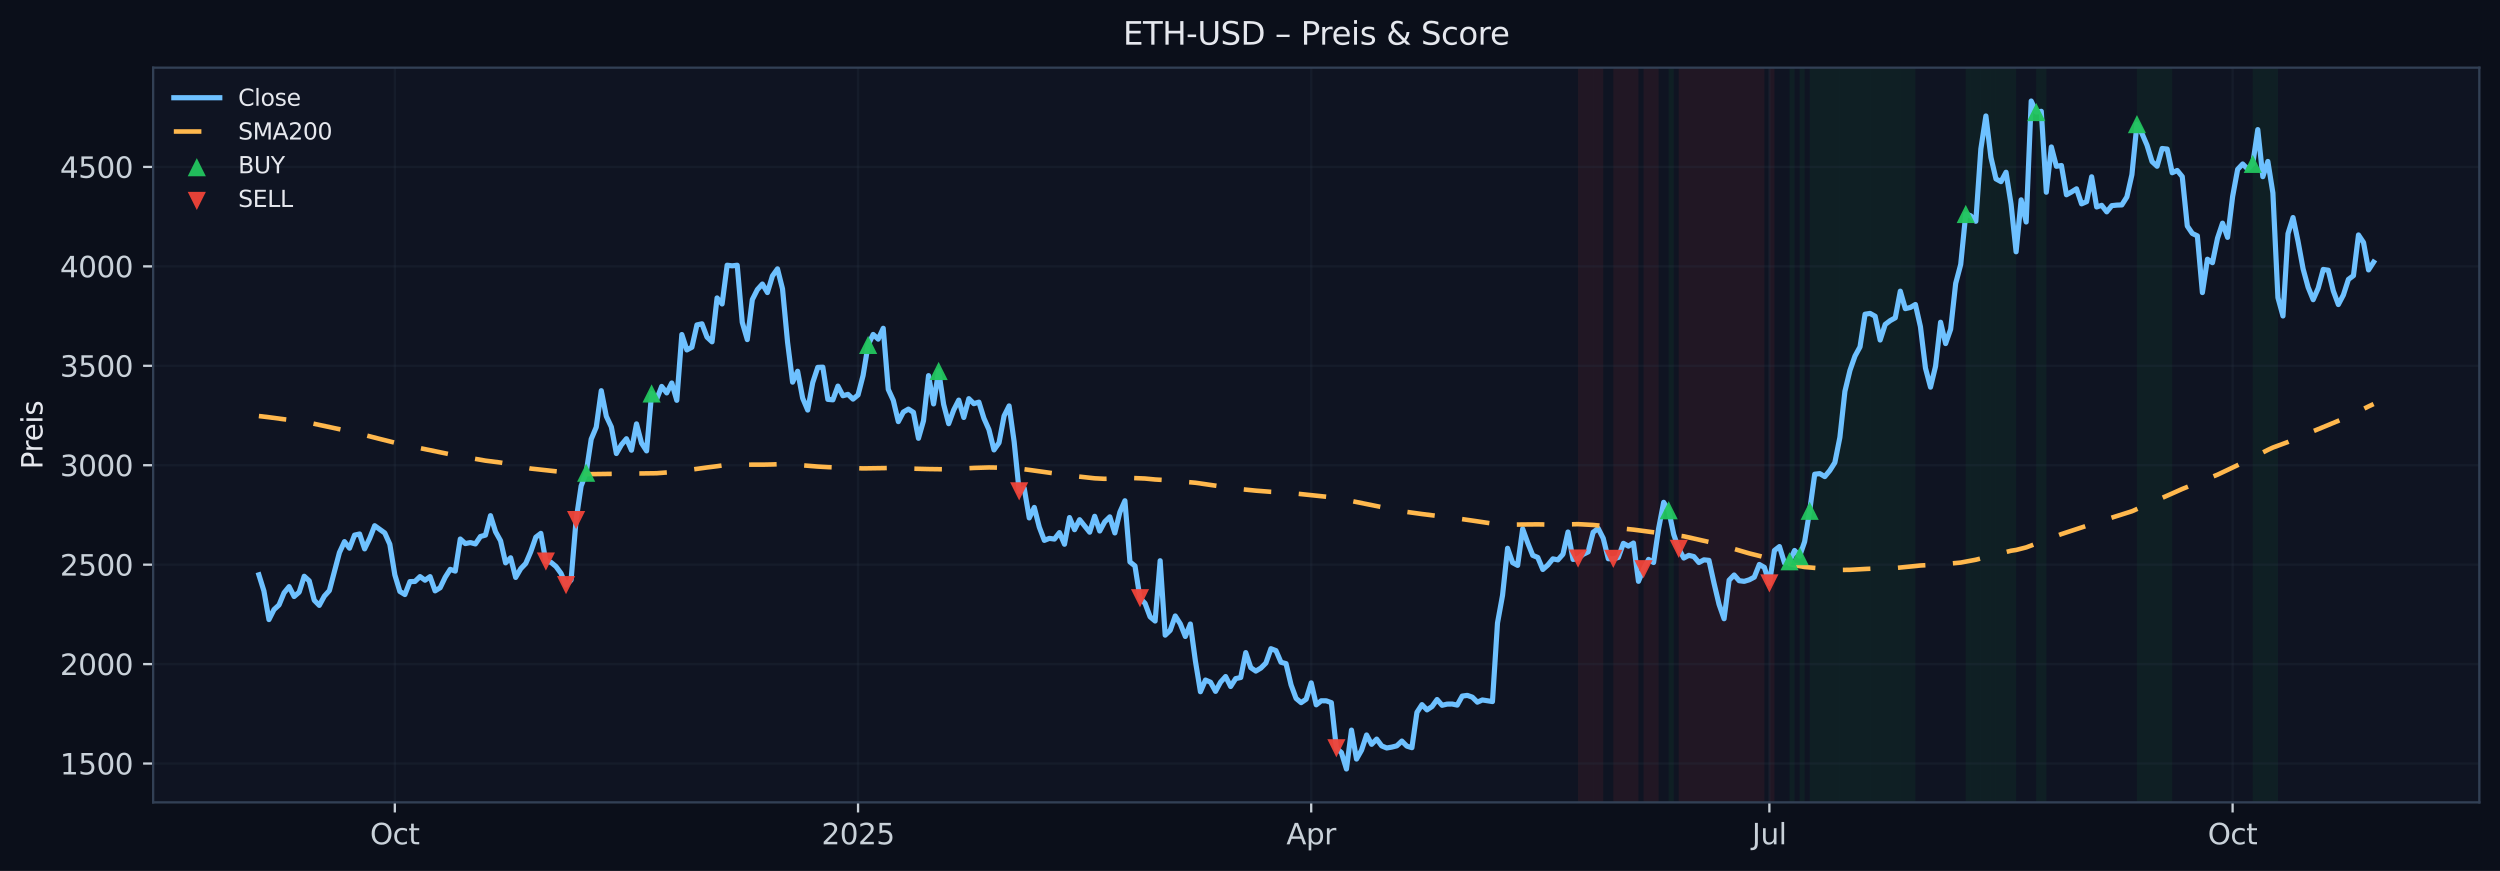 <?xml version="1.0" encoding="utf-8" standalone="no"?>
<!DOCTYPE svg PUBLIC "-//W3C//DTD SVG 1.1//EN"
  "http://www.w3.org/Graphics/SVG/1.1/DTD/svg11.dtd">
<svg xmlns:xlink="http://www.w3.org/1999/xlink" width="870.528pt" height="303.276pt" viewBox="0 0 870.528 303.276" xmlns="http://www.w3.org/2000/svg" version="1.1">
 <defs>
  <style type="text/css">*{stroke-linejoin: round; stroke-linecap: butt}</style>
 </defs>
 <g id="figure_1">
  <g id="patch_1">
   <path d="M 0 303.276 
L 870.528 303.276 
L 870.528 0 
L 0 0 
z
" style="fill: #0b0f1a"/>
  </g>
  <g id="axes_1">
   <g id="patch_2">
    <path d="M 53.328 279.398 
L 863.328 279.398 
L 863.328 23.558 
L 53.328 23.558 
z
" style="fill: #0f1422"/>
   </g>
   <g id="patch_3">
    <path d="M 549.497 279.398 
L 549.497 23.558 
L 554.757 23.558 
L 554.757 279.398 
z
" clip-path="url(#p17da3dcf34)" style="fill: #ef4444; opacity: 0.08"/>
   </g>
   <g id="patch_4">
    <path d="M 554.757 279.398 
L 554.757 23.558 
L 558.263 23.558 
L 558.263 279.398 
z
" clip-path="url(#p17da3dcf34)" style="fill: #ef4444; opacity: 0.08"/>
   </g>
   <g id="patch_5">
    <path d="M 561.77 279.398 
L 561.77 23.558 
L 570.536 23.558 
L 570.536 279.398 
z
" clip-path="url(#p17da3dcf34)" style="fill: #ef4444; opacity: 0.08"/>
   </g>
   <g id="patch_6">
    <path d="M 572.289 279.398 
L 572.289 23.558 
L 577.549 23.558 
L 577.549 279.398 
z
" clip-path="url(#p17da3dcf34)" style="fill: #ef4444; opacity: 0.08"/>
   </g>
   <g id="patch_7">
    <path d="M 581.055 279.398 
L 581.055 23.558 
L 582.809 23.558 
L 582.809 279.398 
z
" clip-path="url(#p17da3dcf34)" style="fill: #16a34a; opacity: 0.08"/>
   </g>
   <g id="patch_8">
    <path d="M 584.562 279.398 
L 584.562 23.558 
L 614.367 23.558 
L 614.367 279.398 
z
" clip-path="url(#p17da3dcf34)" style="fill: #ef4444; opacity: 0.08"/>
   </g>
   <g id="patch_9">
    <path d="M 616.12 279.398 
L 616.12 23.558 
L 617.874 23.558 
L 617.874 279.398 
z
" clip-path="url(#p17da3dcf34)" style="fill: #ef4444; opacity: 0.08"/>
   </g>
   <g id="patch_10">
    <path d="M 623.133 279.398 
L 623.133 23.558 
L 624.887 23.558 
L 624.887 279.398 
z
" clip-path="url(#p17da3dcf34)" style="fill: #16a34a; opacity: 0.08"/>
   </g>
   <g id="patch_11">
    <path d="M 626.64 279.398 
L 626.64 23.558 
L 628.393 23.558 
L 628.393 279.398 
z
" clip-path="url(#p17da3dcf34)" style="fill: #16a34a; opacity: 0.08"/>
   </g>
   <g id="patch_12">
    <path d="M 630.146 279.398 
L 630.146 23.558 
L 631.9 23.558 
L 631.9 279.398 
z
" clip-path="url(#p17da3dcf34)" style="fill: #16a34a; opacity: 0.08"/>
   </g>
   <g id="patch_13">
    <path d="M 631.9 279.398 
L 631.9 23.558 
L 633.653 23.558 
L 633.653 279.398 
z
" clip-path="url(#p17da3dcf34)" style="fill: #16a34a; opacity: 0.08"/>
   </g>
   <g id="patch_14">
    <path d="M 633.653 279.398 
L 633.653 23.558 
L 640.666 23.558 
L 640.666 279.398 
z
" clip-path="url(#p17da3dcf34)" style="fill: #16a34a; opacity: 0.08"/>
   </g>
   <g id="patch_15">
    <path d="M 640.666 279.398 
L 640.666 23.558 
L 647.679 23.558 
L 647.679 279.398 
z
" clip-path="url(#p17da3dcf34)" style="fill: #16a34a; opacity: 0.08"/>
   </g>
   <g id="patch_16">
    <path d="M 647.679 279.398 
L 647.679 23.558 
L 649.432 23.558 
L 649.432 279.398 
z
" clip-path="url(#p17da3dcf34)" style="fill: #16a34a; opacity: 0.08"/>
   </g>
   <g id="patch_17">
    <path d="M 649.432 279.398 
L 649.432 23.558 
L 651.185 23.558 
L 651.185 279.398 
z
" clip-path="url(#p17da3dcf34)" style="fill: #16a34a; opacity: 0.08"/>
   </g>
   <g id="patch_18">
    <path d="M 651.185 279.398 
L 651.185 23.558 
L 661.705 23.558 
L 661.705 279.398 
z
" clip-path="url(#p17da3dcf34)" style="fill: #16a34a; opacity: 0.08"/>
   </g>
   <g id="patch_19">
    <path d="M 661.705 279.398 
L 661.705 23.558 
L 663.458 23.558 
L 663.458 279.398 
z
" clip-path="url(#p17da3dcf34)" style="fill: #16a34a; opacity: 0.08"/>
   </g>
   <g id="patch_20">
    <path d="M 663.458 279.398 
L 663.458 23.558 
L 666.964 23.558 
L 666.964 279.398 
z
" clip-path="url(#p17da3dcf34)" style="fill: #16a34a; opacity: 0.08"/>
   </g>
   <g id="patch_21">
    <path d="M 684.497 279.398 
L 684.497 23.558 
L 686.25 23.558 
L 686.25 279.398 
z
" clip-path="url(#p17da3dcf34)" style="fill: #16a34a; opacity: 0.08"/>
   </g>
   <g id="patch_22">
    <path d="M 686.25 279.398 
L 686.25 23.558 
L 689.757 23.558 
L 689.757 279.398 
z
" clip-path="url(#p17da3dcf34)" style="fill: #16a34a; opacity: 0.08"/>
   </g>
   <g id="patch_23">
    <path d="M 689.757 279.398 
L 689.757 23.558 
L 693.263 23.558 
L 693.263 279.398 
z
" clip-path="url(#p17da3dcf34)" style="fill: #16a34a; opacity: 0.08"/>
   </g>
   <g id="patch_24">
    <path d="M 693.263 279.398 
L 693.263 23.558 
L 695.016 23.558 
L 695.016 279.398 
z
" clip-path="url(#p17da3dcf34)" style="fill: #16a34a; opacity: 0.08"/>
   </g>
   <g id="patch_25">
    <path d="M 695.016 279.398 
L 695.016 23.558 
L 696.77 23.558 
L 696.77 279.398 
z
" clip-path="url(#p17da3dcf34)" style="fill: #16a34a; opacity: 0.08"/>
   </g>
   <g id="patch_26">
    <path d="M 696.77 279.398 
L 696.77 23.558 
L 702.029 23.558 
L 702.029 279.398 
z
" clip-path="url(#p17da3dcf34)" style="fill: #16a34a; opacity: 0.08"/>
   </g>
   <g id="patch_27">
    <path d="M 709.042 279.398 
L 709.042 23.558 
L 712.549 23.558 
L 712.549 279.398 
z
" clip-path="url(#p17da3dcf34)" style="fill: #16a34a; opacity: 0.08"/>
   </g>
   <g id="patch_28">
    <path d="M 744.107 279.398 
L 744.107 23.558 
L 747.614 23.558 
L 747.614 279.398 
z
" clip-path="url(#p17da3dcf34)" style="fill: #16a34a; opacity: 0.08"/>
   </g>
   <g id="patch_29">
    <path d="M 747.614 279.398 
L 747.614 23.558 
L 749.367 23.558 
L 749.367 279.398 
z
" clip-path="url(#p17da3dcf34)" style="fill: #16a34a; opacity: 0.08"/>
   </g>
   <g id="patch_30">
    <path d="M 749.367 279.398 
L 749.367 23.558 
L 756.38 23.558 
L 756.38 279.398 
z
" clip-path="url(#p17da3dcf34)" style="fill: #16a34a; opacity: 0.08"/>
   </g>
   <g id="patch_31">
    <path d="M 784.432 279.398 
L 784.432 23.558 
L 793.198 23.558 
L 793.198 279.398 
z
" clip-path="url(#p17da3dcf34)" style="fill: #16a34a; opacity: 0.08"/>
   </g>
   <g id="matplotlib.axis_1">
    <g id="xtick_1">
     <g id="line2d_1">
      <path d="M 137.484 279.398 
L 137.484 23.558 
" clip-path="url(#p17da3dcf34)" style="fill: none; stroke: #2a3647; stroke-opacity: 0.25; stroke-width: 0.8; stroke-linecap: square"/>
     </g>
     <g id="line2d_2">
      <defs>
       <path id="me6e4d707b9" d="M 0 0 
L 0 3.5 
" style="stroke: #c9d1d9; stroke-width: 0.8"/>
      </defs>
      <g>
       <use xlink:href="#me6e4d707b9" x="137.484" y="279.398" style="fill: #c9d1d9; stroke: #c9d1d9; stroke-width: 0.8"/>
      </g>
     </g>
     <g id="text_1">
      <!-- Oct -->
      <g style="fill: #c9d1d9" transform="translate(128.839 293.997) scale(0.1 -0.1)">
       <defs>
        <path id="DejaVuSans-4f" d="M 2522 4238 
Q 1834 4238 1429 3725 
Q 1025 3213 1025 2328 
Q 1025 1447 1429 934 
Q 1834 422 2522 422 
Q 3209 422 3611 934 
Q 4013 1447 4013 2328 
Q 4013 3213 3611 3725 
Q 3209 4238 2522 4238 
z
M 2522 4750 
Q 3503 4750 4090 4092 
Q 4678 3434 4678 2328 
Q 4678 1225 4090 567 
Q 3503 -91 2522 -91 
Q 1538 -91 948 565 
Q 359 1222 359 2328 
Q 359 3434 948 4092 
Q 1538 4750 2522 4750 
z
" transform="scale(0.016)"/>
        <path id="DejaVuSans-63" d="M 3122 3366 
L 3122 2828 
Q 2878 2963 2633 3030 
Q 2388 3097 2138 3097 
Q 1578 3097 1268 2742 
Q 959 2388 959 1747 
Q 959 1106 1268 751 
Q 1578 397 2138 397 
Q 2388 397 2633 464 
Q 2878 531 3122 666 
L 3122 134 
Q 2881 22 2623 -34 
Q 2366 -91 2075 -91 
Q 1284 -91 818 406 
Q 353 903 353 1747 
Q 353 2603 823 3093 
Q 1294 3584 2113 3584 
Q 2378 3584 2631 3529 
Q 2884 3475 3122 3366 
z
" transform="scale(0.016)"/>
        <path id="DejaVuSans-74" d="M 1172 4494 
L 1172 3500 
L 2356 3500 
L 2356 3053 
L 1172 3053 
L 1172 1153 
Q 1172 725 1289 603 
Q 1406 481 1766 481 
L 2356 481 
L 2356 0 
L 1766 0 
Q 1100 0 847 248 
Q 594 497 594 1153 
L 594 3053 
L 172 3053 
L 172 3500 
L 594 3500 
L 594 4494 
L 1172 4494 
z
" transform="scale(0.016)"/>
       </defs>
       <use xlink:href="#DejaVuSans-4f"/>
       <use xlink:href="#DejaVuSans-63" x="78.711"/>
       <use xlink:href="#DejaVuSans-74" x="133.691"/>
      </g>
     </g>
    </g>
    <g id="xtick_2">
     <g id="line2d_3">
      <path d="M 298.783 279.398 
L 298.783 23.558 
" clip-path="url(#p17da3dcf34)" style="fill: none; stroke: #2a3647; stroke-opacity: 0.25; stroke-width: 0.8; stroke-linecap: square"/>
     </g>
     <g id="line2d_4">
      <g>
       <use xlink:href="#me6e4d707b9" x="298.783" y="279.398" style="fill: #c9d1d9; stroke: #c9d1d9; stroke-width: 0.8"/>
      </g>
     </g>
     <g id="text_2">
      <!-- 2025 -->
      <g style="fill: #c9d1d9" transform="translate(286.058 293.997) scale(0.1 -0.1)">
       <defs>
        <path id="DejaVuSans-32" d="M 1228 531 
L 3431 531 
L 3431 0 
L 469 0 
L 469 531 
Q 828 903 1448 1529 
Q 2069 2156 2228 2338 
Q 2531 2678 2651 2914 
Q 2772 3150 2772 3378 
Q 2772 3750 2511 3984 
Q 2250 4219 1831 4219 
Q 1534 4219 1204 4116 
Q 875 4013 500 3803 
L 500 4441 
Q 881 4594 1212 4672 
Q 1544 4750 1819 4750 
Q 2544 4750 2975 4387 
Q 3406 4025 3406 3419 
Q 3406 3131 3298 2873 
Q 3191 2616 2906 2266 
Q 2828 2175 2409 1742 
Q 1991 1309 1228 531 
z
" transform="scale(0.016)"/>
        <path id="DejaVuSans-30" d="M 2034 4250 
Q 1547 4250 1301 3770 
Q 1056 3291 1056 2328 
Q 1056 1369 1301 889 
Q 1547 409 2034 409 
Q 2525 409 2770 889 
Q 3016 1369 3016 2328 
Q 3016 3291 2770 3770 
Q 2525 4250 2034 4250 
z
M 2034 4750 
Q 2819 4750 3233 4129 
Q 3647 3509 3647 2328 
Q 3647 1150 3233 529 
Q 2819 -91 2034 -91 
Q 1250 -91 836 529 
Q 422 1150 422 2328 
Q 422 3509 836 4129 
Q 1250 4750 2034 4750 
z
" transform="scale(0.016)"/>
        <path id="DejaVuSans-35" d="M 691 4666 
L 3169 4666 
L 3169 4134 
L 1269 4134 
L 1269 2991 
Q 1406 3038 1543 3061 
Q 1681 3084 1819 3084 
Q 2600 3084 3056 2656 
Q 3513 2228 3513 1497 
Q 3513 744 3044 326 
Q 2575 -91 1722 -91 
Q 1428 -91 1123 -41 
Q 819 9 494 109 
L 494 744 
Q 775 591 1075 516 
Q 1375 441 1709 441 
Q 2250 441 2565 725 
Q 2881 1009 2881 1497 
Q 2881 1984 2565 2268 
Q 2250 2553 1709 2553 
Q 1456 2553 1204 2497 
Q 953 2441 691 2322 
L 691 4666 
z
" transform="scale(0.016)"/>
       </defs>
       <use xlink:href="#DejaVuSans-32"/>
       <use xlink:href="#DejaVuSans-30" x="63.623"/>
       <use xlink:href="#DejaVuSans-32" x="127.246"/>
       <use xlink:href="#DejaVuSans-35" x="190.869"/>
      </g>
     </g>
    </g>
    <g id="xtick_3">
     <g id="line2d_5">
      <path d="M 456.575 279.398 
L 456.575 23.558 
" clip-path="url(#p17da3dcf34)" style="fill: none; stroke: #2a3647; stroke-opacity: 0.25; stroke-width: 0.8; stroke-linecap: square"/>
     </g>
     <g id="line2d_6">
      <g>
       <use xlink:href="#me6e4d707b9" x="456.575" y="279.398" style="fill: #c9d1d9; stroke: #c9d1d9; stroke-width: 0.8"/>
      </g>
     </g>
     <g id="text_3">
      <!-- Apr -->
      <g style="fill: #c9d1d9" transform="translate(447.925 293.997) scale(0.1 -0.1)">
       <defs>
        <path id="DejaVuSans-41" d="M 2188 4044 
L 1331 1722 
L 3047 1722 
L 2188 4044 
z
M 1831 4666 
L 2547 4666 
L 4325 0 
L 3669 0 
L 3244 1197 
L 1141 1197 
L 716 0 
L 50 0 
L 1831 4666 
z
" transform="scale(0.016)"/>
        <path id="DejaVuSans-70" d="M 1159 525 
L 1159 -1331 
L 581 -1331 
L 581 3500 
L 1159 3500 
L 1159 2969 
Q 1341 3281 1617 3432 
Q 1894 3584 2278 3584 
Q 2916 3584 3314 3078 
Q 3713 2572 3713 1747 
Q 3713 922 3314 415 
Q 2916 -91 2278 -91 
Q 1894 -91 1617 61 
Q 1341 213 1159 525 
z
M 3116 1747 
Q 3116 2381 2855 2742 
Q 2594 3103 2138 3103 
Q 1681 3103 1420 2742 
Q 1159 2381 1159 1747 
Q 1159 1113 1420 752 
Q 1681 391 2138 391 
Q 2594 391 2855 752 
Q 3116 1113 3116 1747 
z
" transform="scale(0.016)"/>
        <path id="DejaVuSans-72" d="M 2631 2963 
Q 2534 3019 2420 3045 
Q 2306 3072 2169 3072 
Q 1681 3072 1420 2755 
Q 1159 2438 1159 1844 
L 1159 0 
L 581 0 
L 581 3500 
L 1159 3500 
L 1159 2956 
Q 1341 3275 1631 3429 
Q 1922 3584 2338 3584 
Q 2397 3584 2469 3576 
Q 2541 3569 2628 3553 
L 2631 2963 
z
" transform="scale(0.016)"/>
       </defs>
       <use xlink:href="#DejaVuSans-41"/>
       <use xlink:href="#DejaVuSans-70" x="68.408"/>
       <use xlink:href="#DejaVuSans-72" x="131.885"/>
      </g>
     </g>
    </g>
    <g id="xtick_4">
     <g id="line2d_7">
      <path d="M 616.12 279.398 
L 616.12 23.558 
" clip-path="url(#p17da3dcf34)" style="fill: none; stroke: #2a3647; stroke-opacity: 0.25; stroke-width: 0.8; stroke-linecap: square"/>
     </g>
     <g id="line2d_8">
      <g>
       <use xlink:href="#me6e4d707b9" x="616.12" y="279.398" style="fill: #c9d1d9; stroke: #c9d1d9; stroke-width: 0.8"/>
      </g>
     </g>
     <g id="text_4">
      <!-- Jul -->
      <g style="fill: #c9d1d9" transform="translate(610.088 293.997) scale(0.1 -0.1)">
       <defs>
        <path id="DejaVuSans-4a" d="M 628 4666 
L 1259 4666 
L 1259 325 
Q 1259 -519 939 -900 
Q 619 -1281 -91 -1281 
L -331 -1281 
L -331 -750 
L -134 -750 
Q 284 -750 456 -515 
Q 628 -281 628 325 
L 628 4666 
z
" transform="scale(0.016)"/>
        <path id="DejaVuSans-75" d="M 544 1381 
L 544 3500 
L 1119 3500 
L 1119 1403 
Q 1119 906 1312 657 
Q 1506 409 1894 409 
Q 2359 409 2629 706 
Q 2900 1003 2900 1516 
L 2900 3500 
L 3475 3500 
L 3475 0 
L 2900 0 
L 2900 538 
Q 2691 219 2414 64 
Q 2138 -91 1772 -91 
Q 1169 -91 856 284 
Q 544 659 544 1381 
z
M 1991 3584 
L 1991 3584 
z
" transform="scale(0.016)"/>
        <path id="DejaVuSans-6c" d="M 603 4863 
L 1178 4863 
L 1178 0 
L 603 0 
L 603 4863 
z
" transform="scale(0.016)"/>
       </defs>
       <use xlink:href="#DejaVuSans-4a"/>
       <use xlink:href="#DejaVuSans-75" x="29.492"/>
       <use xlink:href="#DejaVuSans-6c" x="92.871"/>
      </g>
     </g>
    </g>
    <g id="xtick_5">
     <g id="line2d_9">
      <path d="M 777.419 279.398 
L 777.419 23.558 
" clip-path="url(#p17da3dcf34)" style="fill: none; stroke: #2a3647; stroke-opacity: 0.25; stroke-width: 0.8; stroke-linecap: square"/>
     </g>
     <g id="line2d_10">
      <g>
       <use xlink:href="#me6e4d707b9" x="777.419" y="279.398" style="fill: #c9d1d9; stroke: #c9d1d9; stroke-width: 0.8"/>
      </g>
     </g>
     <g id="text_5">
      <!-- Oct -->
      <g style="fill: #c9d1d9" transform="translate(768.774 293.997) scale(0.1 -0.1)">
       <use xlink:href="#DejaVuSans-4f"/>
       <use xlink:href="#DejaVuSans-63" x="78.711"/>
       <use xlink:href="#DejaVuSans-74" x="133.691"/>
      </g>
     </g>
    </g>
   </g>
   <g id="matplotlib.axis_2">
    <g id="ytick_1">
     <g id="line2d_11">
      <path d="M 53.328 265.869 
L 863.328 265.869 
" clip-path="url(#p17da3dcf34)" style="fill: none; stroke: #2a3647; stroke-opacity: 0.25; stroke-width: 0.8; stroke-linecap: square"/>
     </g>
     <g id="line2d_12">
      <defs>
       <path id="m3232eb74f7" d="M 0 0 
L -3.5 0 
" style="stroke: #c9d1d9; stroke-width: 0.8"/>
      </defs>
      <g>
       <use xlink:href="#m3232eb74f7" x="53.328" y="265.869" style="fill: #c9d1d9; stroke: #c9d1d9; stroke-width: 0.8"/>
      </g>
     </g>
     <g id="text_6">
      <!-- 1500 -->
      <g style="fill: #c9d1d9" transform="translate(20.878 269.668) scale(0.1 -0.1)">
       <defs>
        <path id="DejaVuSans-31" d="M 794 531 
L 1825 531 
L 1825 4091 
L 703 3866 
L 703 4441 
L 1819 4666 
L 2450 4666 
L 2450 531 
L 3481 531 
L 3481 0 
L 794 0 
L 794 531 
z
" transform="scale(0.016)"/>
       </defs>
       <use xlink:href="#DejaVuSans-31"/>
       <use xlink:href="#DejaVuSans-35" x="63.623"/>
       <use xlink:href="#DejaVuSans-30" x="127.246"/>
       <use xlink:href="#DejaVuSans-30" x="190.869"/>
      </g>
     </g>
    </g>
    <g id="ytick_2">
     <g id="line2d_13">
      <path d="M 53.328 231.246 
L 863.328 231.246 
" clip-path="url(#p17da3dcf34)" style="fill: none; stroke: #2a3647; stroke-opacity: 0.25; stroke-width: 0.8; stroke-linecap: square"/>
     </g>
     <g id="line2d_14">
      <g>
       <use xlink:href="#m3232eb74f7" x="53.328" y="231.246" style="fill: #c9d1d9; stroke: #c9d1d9; stroke-width: 0.8"/>
      </g>
     </g>
     <g id="text_7">
      <!-- 2000 -->
      <g style="fill: #c9d1d9" transform="translate(20.878 235.045) scale(0.1 -0.1)">
       <use xlink:href="#DejaVuSans-32"/>
       <use xlink:href="#DejaVuSans-30" x="63.623"/>
       <use xlink:href="#DejaVuSans-30" x="127.246"/>
       <use xlink:href="#DejaVuSans-30" x="190.869"/>
      </g>
     </g>
    </g>
    <g id="ytick_3">
     <g id="line2d_15">
      <path d="M 53.328 196.623 
L 863.328 196.623 
" clip-path="url(#p17da3dcf34)" style="fill: none; stroke: #2a3647; stroke-opacity: 0.25; stroke-width: 0.8; stroke-linecap: square"/>
     </g>
     <g id="line2d_16">
      <g>
       <use xlink:href="#m3232eb74f7" x="53.328" y="196.623" style="fill: #c9d1d9; stroke: #c9d1d9; stroke-width: 0.8"/>
      </g>
     </g>
     <g id="text_8">
      <!-- 2500 -->
      <g style="fill: #c9d1d9" transform="translate(20.878 200.422) scale(0.1 -0.1)">
       <use xlink:href="#DejaVuSans-32"/>
       <use xlink:href="#DejaVuSans-35" x="63.623"/>
       <use xlink:href="#DejaVuSans-30" x="127.246"/>
       <use xlink:href="#DejaVuSans-30" x="190.869"/>
      </g>
     </g>
    </g>
    <g id="ytick_4">
     <g id="line2d_17">
      <path d="M 53.328 162 
L 863.328 162 
" clip-path="url(#p17da3dcf34)" style="fill: none; stroke: #2a3647; stroke-opacity: 0.25; stroke-width: 0.8; stroke-linecap: square"/>
     </g>
     <g id="line2d_18">
      <g>
       <use xlink:href="#m3232eb74f7" x="53.328" y="162" style="fill: #c9d1d9; stroke: #c9d1d9; stroke-width: 0.8"/>
      </g>
     </g>
     <g id="text_9">
      <!-- 3000 -->
      <g style="fill: #c9d1d9" transform="translate(20.878 165.799) scale(0.1 -0.1)">
       <defs>
        <path id="DejaVuSans-33" d="M 2597 2516 
Q 3050 2419 3304 2112 
Q 3559 1806 3559 1356 
Q 3559 666 3084 287 
Q 2609 -91 1734 -91 
Q 1441 -91 1130 -33 
Q 819 25 488 141 
L 488 750 
Q 750 597 1062 519 
Q 1375 441 1716 441 
Q 2309 441 2620 675 
Q 2931 909 2931 1356 
Q 2931 1769 2642 2001 
Q 2353 2234 1838 2234 
L 1294 2234 
L 1294 2753 
L 1863 2753 
Q 2328 2753 2575 2939 
Q 2822 3125 2822 3475 
Q 2822 3834 2567 4026 
Q 2313 4219 1838 4219 
Q 1578 4219 1281 4162 
Q 984 4106 628 3988 
L 628 4550 
Q 988 4650 1302 4700 
Q 1616 4750 1894 4750 
Q 2613 4750 3031 4423 
Q 3450 4097 3450 3541 
Q 3450 3153 3228 2886 
Q 3006 2619 2597 2516 
z
" transform="scale(0.016)"/>
       </defs>
       <use xlink:href="#DejaVuSans-33"/>
       <use xlink:href="#DejaVuSans-30" x="63.623"/>
       <use xlink:href="#DejaVuSans-30" x="127.246"/>
       <use xlink:href="#DejaVuSans-30" x="190.869"/>
      </g>
     </g>
    </g>
    <g id="ytick_5">
     <g id="line2d_19">
      <path d="M 53.328 127.377 
L 863.328 127.377 
" clip-path="url(#p17da3dcf34)" style="fill: none; stroke: #2a3647; stroke-opacity: 0.25; stroke-width: 0.8; stroke-linecap: square"/>
     </g>
     <g id="line2d_20">
      <g>
       <use xlink:href="#m3232eb74f7" x="53.328" y="127.377" style="fill: #c9d1d9; stroke: #c9d1d9; stroke-width: 0.8"/>
      </g>
     </g>
     <g id="text_10">
      <!-- 3500 -->
      <g style="fill: #c9d1d9" transform="translate(20.878 131.177) scale(0.1 -0.1)">
       <use xlink:href="#DejaVuSans-33"/>
       <use xlink:href="#DejaVuSans-35" x="63.623"/>
       <use xlink:href="#DejaVuSans-30" x="127.246"/>
       <use xlink:href="#DejaVuSans-30" x="190.869"/>
      </g>
     </g>
    </g>
    <g id="ytick_6">
     <g id="line2d_21">
      <path d="M 53.328 92.755 
L 863.328 92.755 
" clip-path="url(#p17da3dcf34)" style="fill: none; stroke: #2a3647; stroke-opacity: 0.25; stroke-width: 0.8; stroke-linecap: square"/>
     </g>
     <g id="line2d_22">
      <g>
       <use xlink:href="#m3232eb74f7" x="53.328" y="92.755" style="fill: #c9d1d9; stroke: #c9d1d9; stroke-width: 0.8"/>
      </g>
     </g>
     <g id="text_11">
      <!-- 4000 -->
      <g style="fill: #c9d1d9" transform="translate(20.878 96.554) scale(0.1 -0.1)">
       <defs>
        <path id="DejaVuSans-34" d="M 2419 4116 
L 825 1625 
L 2419 1625 
L 2419 4116 
z
M 2253 4666 
L 3047 4666 
L 3047 1625 
L 3713 1625 
L 3713 1100 
L 3047 1100 
L 3047 0 
L 2419 0 
L 2419 1100 
L 313 1100 
L 313 1709 
L 2253 4666 
z
" transform="scale(0.016)"/>
       </defs>
       <use xlink:href="#DejaVuSans-34"/>
       <use xlink:href="#DejaVuSans-30" x="63.623"/>
       <use xlink:href="#DejaVuSans-30" x="127.246"/>
       <use xlink:href="#DejaVuSans-30" x="190.869"/>
      </g>
     </g>
    </g>
    <g id="ytick_7">
     <g id="line2d_23">
      <path d="M 53.328 58.132 
L 863.328 58.132 
" clip-path="url(#p17da3dcf34)" style="fill: none; stroke: #2a3647; stroke-opacity: 0.25; stroke-width: 0.8; stroke-linecap: square"/>
     </g>
     <g id="line2d_24">
      <g>
       <use xlink:href="#m3232eb74f7" x="53.328" y="58.132" style="fill: #c9d1d9; stroke: #c9d1d9; stroke-width: 0.8"/>
      </g>
     </g>
     <g id="text_12">
      <!-- 4500 -->
      <g style="fill: #c9d1d9" transform="translate(20.878 61.931) scale(0.1 -0.1)">
       <use xlink:href="#DejaVuSans-34"/>
       <use xlink:href="#DejaVuSans-35" x="63.623"/>
       <use xlink:href="#DejaVuSans-30" x="127.246"/>
       <use xlink:href="#DejaVuSans-30" x="190.869"/>
      </g>
     </g>
    </g>
    <g id="text_13">
     <!-- Preis -->
     <g style="fill: #e6e8ee" transform="translate(14.798 163.419) rotate(-90) scale(0.1 -0.1)">
      <defs>
       <path id="DejaVuSans-50" d="M 1259 4147 
L 1259 2394 
L 2053 2394 
Q 2494 2394 2734 2622 
Q 2975 2850 2975 3272 
Q 2975 3691 2734 3919 
Q 2494 4147 2053 4147 
L 1259 4147 
z
M 628 4666 
L 2053 4666 
Q 2838 4666 3239 4311 
Q 3641 3956 3641 3272 
Q 3641 2581 3239 2228 
Q 2838 1875 2053 1875 
L 1259 1875 
L 1259 0 
L 628 0 
L 628 4666 
z
" transform="scale(0.016)"/>
       <path id="DejaVuSans-65" d="M 3597 1894 
L 3597 1613 
L 953 1613 
Q 991 1019 1311 708 
Q 1631 397 2203 397 
Q 2534 397 2845 478 
Q 3156 559 3463 722 
L 3463 178 
Q 3153 47 2828 -22 
Q 2503 -91 2169 -91 
Q 1331 -91 842 396 
Q 353 884 353 1716 
Q 353 2575 817 3079 
Q 1281 3584 2069 3584 
Q 2775 3584 3186 3129 
Q 3597 2675 3597 1894 
z
M 3022 2063 
Q 3016 2534 2758 2815 
Q 2500 3097 2075 3097 
Q 1594 3097 1305 2825 
Q 1016 2553 972 2059 
L 3022 2063 
z
" transform="scale(0.016)"/>
       <path id="DejaVuSans-69" d="M 603 3500 
L 1178 3500 
L 1178 0 
L 603 0 
L 603 3500 
z
M 603 4863 
L 1178 4863 
L 1178 4134 
L 603 4134 
L 603 4863 
z
" transform="scale(0.016)"/>
       <path id="DejaVuSans-73" d="M 2834 3397 
L 2834 2853 
Q 2591 2978 2328 3040 
Q 2066 3103 1784 3103 
Q 1356 3103 1142 2972 
Q 928 2841 928 2578 
Q 928 2378 1081 2264 
Q 1234 2150 1697 2047 
L 1894 2003 
Q 2506 1872 2764 1633 
Q 3022 1394 3022 966 
Q 3022 478 2636 193 
Q 2250 -91 1575 -91 
Q 1294 -91 989 -36 
Q 684 19 347 128 
L 347 722 
Q 666 556 975 473 
Q 1284 391 1588 391 
Q 1994 391 2212 530 
Q 2431 669 2431 922 
Q 2431 1156 2273 1281 
Q 2116 1406 1581 1522 
L 1381 1569 
Q 847 1681 609 1914 
Q 372 2147 372 2553 
Q 372 3047 722 3315 
Q 1072 3584 1716 3584 
Q 2034 3584 2315 3537 
Q 2597 3491 2834 3397 
z
" transform="scale(0.016)"/>
      </defs>
      <use xlink:href="#DejaVuSans-50"/>
      <use xlink:href="#DejaVuSans-72" x="58.553"/>
      <use xlink:href="#DejaVuSans-65" x="97.416"/>
      <use xlink:href="#DejaVuSans-69" x="158.939"/>
      <use xlink:href="#DejaVuSans-73" x="186.723"/>
     </g>
    </g>
   </g>
   <g id="line2d_25">
    <path d="M 90.146 200.156 
L 91.9 205.782 
L 93.653 215.743 
L 95.406 212.265 
L 97.159 210.66 
L 98.913 206.422 
L 100.666 204.269 
L 102.419 207.713 
L 104.172 206.194 
L 105.926 200.666 
L 107.679 202.26 
L 109.432 209.025 
L 111.185 210.799 
L 112.939 207.584 
L 114.692 205.644 
L 118.198 192.394 
L 119.952 188.6 
L 121.705 190.885 
L 123.458 186.337 
L 125.211 185.935 
L 126.964 191.126 
L 128.718 187.469 
L 130.471 183.058 
L 133.977 185.589 
L 135.731 189.486 
L 137.484 200.16 
L 139.237 205.955 
L 140.99 207.024 
L 142.744 202.523 
L 144.497 202.465 
L 146.25 200.781 
L 148.003 202.038 
L 149.757 200.789 
L 151.51 205.744 
L 153.263 204.665 
L 155.016 201.019 
L 156.77 198.249 
L 158.523 198.861 
L 160.276 187.697 
L 162.029 189.281 
L 163.783 188.93 
L 165.536 189.403 
L 167.289 186.821 
L 169.042 186.329 
L 170.796 179.563 
L 172.549 185.148 
L 174.302 188.3 
L 176.055 195.993 
L 177.809 194.234 
L 179.562 201.059 
L 181.315 198.035 
L 183.068 196.212 
L 184.822 192.098 
L 186.575 187.07 
L 188.328 185.726 
L 190.081 195.529 
L 191.835 195.8 
L 193.588 197.241 
L 195.341 199.64 
L 197.094 203.753 
L 198.848 201.979 
L 200.601 181.1 
L 202.354 169.23 
L 204.107 164.611 
L 205.861 152.919 
L 207.614 148.751 
L 209.367 136.046 
L 211.12 144.948 
L 212.874 148.664 
L 214.627 157.918 
L 216.38 154.865 
L 218.133 152.772 
L 219.887 156.761 
L 221.64 147.607 
L 223.393 154.287 
L 225.146 157.002 
L 226.9 136.999 
L 228.653 139.038 
L 230.406 134.563 
L 232.159 136.818 
L 233.913 133.364 
L 235.666 139.39 
L 237.419 116.489 
L 239.172 121.851 
L 240.926 120.903 
L 242.679 113.133 
L 244.432 112.755 
L 246.185 117.392 
L 247.939 119.019 
L 249.692 103.742 
L 251.445 105.841 
L 253.198 92.352 
L 254.952 92.568 
L 256.705 92.36 
L 258.458 112.234 
L 260.211 118.249 
L 261.964 104.331 
L 263.718 100.849 
L 265.471 98.903 
L 267.224 101.867 
L 268.977 96.082 
L 270.731 93.621 
L 272.484 100.596 
L 274.237 119.152 
L 275.99 133.061 
L 277.744 129.278 
L 279.497 138.649 
L 281.25 142.782 
L 283.003 133.209 
L 284.757 127.928 
L 286.51 127.846 
L 288.263 139.064 
L 290.016 139.224 
L 291.77 134.447 
L 293.523 137.798 
L 295.276 137.322 
L 297.029 138.974 
L 298.783 137.522 
L 300.536 130.743 
L 302.289 120.106 
L 304.042 116.457 
L 305.796 118.091 
L 307.549 114.317 
L 309.302 135.578 
L 311.055 139.403 
L 312.809 146.806 
L 314.562 143.478 
L 316.315 142.458 
L 318.068 143.584 
L 319.822 152.617 
L 321.575 146.511 
L 323.328 130.802 
L 325.081 140.649 
L 326.835 129.17 
L 328.588 140.826 
L 330.341 147.53 
L 332.094 142.747 
L 333.848 139.329 
L 335.601 145.366 
L 337.354 138.823 
L 339.107 140.565 
L 340.861 140.031 
L 342.614 145.649 
L 344.367 149.611 
L 346.12 156.661 
L 347.874 154.176 
L 349.627 144.843 
L 351.38 141.347 
L 353.133 153.806 
L 354.887 171.093 
L 356.64 169.993 
L 358.393 180.347 
L 360.146 176.696 
L 361.9 183.577 
L 363.653 188.16 
L 365.406 187.461 
L 367.159 187.71 
L 368.913 185.463 
L 370.666 189.506 
L 372.419 180.219 
L 374.172 184.443 
L 375.926 180.967 
L 379.432 185.314 
L 381.185 179.783 
L 382.939 184.897 
L 384.692 181.682 
L 386.445 179.977 
L 388.198 185.568 
L 389.952 178.34 
L 391.705 174.374 
L 393.458 195.666 
L 395.211 197.067 
L 396.964 208.294 
L 398.718 210.092 
L 400.471 214.772 
L 402.224 216.244 
L 403.977 195.259 
L 405.731 221.165 
L 407.484 219.473 
L 409.237 214.49 
L 410.99 217.225 
L 412.744 221.622 
L 414.497 217.292 
L 416.25 230.172 
L 418.003 240.86 
L 419.757 236.796 
L 421.51 237.548 
L 423.263 240.735 
L 425.016 237.515 
L 426.77 235.581 
L 428.523 239.04 
L 430.276 236.301 
L 432.029 235.917 
L 433.783 227.247 
L 435.536 232.485 
L 437.289 233.68 
L 439.042 232.628 
L 440.796 230.879 
L 442.549 225.881 
L 444.302 226.553 
L 446.055 230.609 
L 447.809 231.083 
L 449.562 238.482 
L 451.315 243.203 
L 453.068 244.664 
L 454.822 243.469 
L 456.575 237.79 
L 458.328 245.419 
L 460.081 244.012 
L 461.835 244.033 
L 463.588 244.681 
L 465.341 260.556 
L 467.094 262.043 
L 468.848 267.769 
L 470.601 254.233 
L 472.354 264.309 
L 474.107 261.219 
L 475.861 255.93 
L 477.614 259.174 
L 479.367 257.367 
L 481.12 259.731 
L 482.874 260.46 
L 484.627 260.153 
L 486.38 259.711 
L 488.133 258.049 
L 489.887 259.809 
L 491.64 260.347 
L 493.393 248.05 
L 495.146 245.365 
L 496.9 247.184 
L 498.653 246.02 
L 500.406 243.58 
L 502.159 245.589 
L 503.913 245.174 
L 505.666 245.152 
L 507.419 245.526 
L 509.172 242.379 
L 510.926 242.138 
L 512.679 242.752 
L 514.432 244.5 
L 516.185 243.731 
L 519.692 244.291 
L 521.445 216.946 
L 523.198 207.321 
L 524.952 190.916 
L 526.705 195.914 
L 528.458 196.872 
L 530.211 184.15 
L 531.964 189.002 
L 533.718 193.378 
L 535.471 194.11 
L 537.224 198.302 
L 538.977 196.745 
L 540.731 194.603 
L 542.484 194.949 
L 544.237 192.998 
L 545.99 185.256 
L 547.744 194.792 
L 549.497 194.501 
L 551.25 193.039 
L 553.003 192.182 
L 554.757 185.331 
L 556.51 184.006 
L 558.263 187.437 
L 560.016 194.55 
L 561.77 194.609 
L 563.523 194.112 
L 565.276 189.207 
L 567.029 190.164 
L 568.783 189.1 
L 570.536 202.42 
L 572.289 198.202 
L 574.042 194.788 
L 575.796 195.876 
L 577.549 184.054 
L 579.302 174.913 
L 581.055 177.682 
L 582.809 186.112 
L 584.562 191.119 
L 586.315 194.307 
L 588.068 193.38 
L 589.822 193.811 
L 591.575 195.878 
L 593.328 194.94 
L 595.081 195.124 
L 596.835 203.042 
L 598.588 210.438 
L 600.341 215.443 
L 602.094 202.036 
L 603.848 200.223 
L 605.601 202.21 
L 607.354 202.429 
L 609.107 201.895 
L 610.861 200.978 
L 612.614 196.557 
L 614.367 197.56 
L 616.12 203.146 
L 617.874 191.683 
L 619.627 190.321 
L 621.38 196.033 
L 623.133 195.426 
L 624.887 191.69 
L 626.64 193.645 
L 628.393 188.625 
L 630.146 177.873 
L 631.9 165.127 
L 633.653 164.916 
L 635.406 165.953 
L 637.159 163.845 
L 638.913 161.076 
L 640.666 152.313 
L 642.419 136.275 
L 644.172 128.985 
L 645.926 123.983 
L 647.679 120.78 
L 649.432 109.41 
L 651.185 109.14 
L 652.939 110.125 
L 654.692 118.396 
L 656.445 112.974 
L 658.198 111.64 
L 659.952 110.662 
L 661.705 101.393 
L 663.458 107.474 
L 665.211 107.057 
L 666.964 106.036 
L 668.718 113.756 
L 670.471 128.183 
L 672.224 134.805 
L 673.977 127.559 
L 675.731 112.214 
L 677.484 119.629 
L 679.237 114.642 
L 680.99 98.687 
L 682.744 92.073 
L 684.497 74.502 
L 686.25 75.151 
L 688.003 77.038 
L 689.757 51.836 
L 691.51 40.386 
L 693.263 54.796 
L 695.016 62.287 
L 696.77 63.244 
L 698.523 59.983 
L 700.276 71.115 
L 702.029 87.668 
L 703.783 69.592 
L 705.536 77.298 
L 707.289 35.187 
L 709.042 39.014 
L 710.796 38.767 
L 712.549 66.927 
L 714.302 51.178 
L 716.055 57.897 
L 717.809 57.635 
L 719.562 67.816 
L 721.315 66.846 
L 723.068 65.748 
L 724.822 70.979 
L 726.575 70.224 
L 728.328 61.567 
L 730.081 72.068 
L 731.835 71.497 
L 733.588 73.765 
L 735.341 71.611 
L 737.094 71.422 
L 738.848 71.355 
L 740.601 68.578 
L 742.354 60.816 
L 744.107 43.227 
L 745.861 46.486 
L 747.614 50.543 
L 749.367 56.275 
L 751.12 57.885 
L 752.874 51.71 
L 754.627 51.905 
L 756.38 60.146 
L 758.133 59.36 
L 759.887 61.502 
L 761.64 78.706 
L 763.393 81.294 
L 765.146 82.128 
L 766.9 101.872 
L 768.653 90.27 
L 770.406 91.463 
L 772.159 82.958 
L 773.913 77.705 
L 775.666 82.648 
L 777.419 68.442 
L 779.172 58.968 
L 780.926 57.102 
L 782.679 58.88 
L 784.432 57.064 
L 786.185 45.129 
L 787.939 61.514 
L 789.692 56.217 
L 791.445 67.193 
L 793.198 103.626 
L 794.952 110.024 
L 796.705 81.369 
L 798.458 75.757 
L 800.211 84.07 
L 801.964 93.623 
L 803.718 100.042 
L 805.471 104.349 
L 807.224 100.348 
L 808.977 93.818 
L 810.731 94.087 
L 812.484 101.288 
L 814.237 106.041 
L 815.99 102.724 
L 817.744 97.286 
L 819.497 95.977 
L 821.25 81.815 
L 823.003 84.437 
L 824.757 93.983 
L 826.51 91.274 
L 826.51 91.274 
" clip-path="url(#p17da3dcf34)" style="fill: none; stroke: #6ec1ff; stroke-width: 1.8; stroke-linecap: square"/>
   </g>
   <g id="line2d_26">
    <path d="M 90.146 144.869 
L 93.653 145.296 
L 98.913 145.997 
L 102.419 146.407 
L 107.679 147.208 
L 123.458 150.585 
L 132.224 152.834 
L 139.237 154.59 
L 142.744 155.42 
L 144.497 155.676 
L 158.523 158.576 
L 169.042 160.401 
L 174.302 161.069 
L 177.809 161.679 
L 181.315 162.471 
L 184.822 163.155 
L 193.588 164.117 
L 202.354 164.989 
L 205.861 165.103 
L 228.653 164.787 
L 235.666 164.242 
L 246.185 162.775 
L 249.692 162.343 
L 251.445 162.088 
L 256.705 161.802 
L 265.471 161.8 
L 268.977 161.725 
L 272.484 161.598 
L 277.744 161.892 
L 284.757 162.462 
L 288.263 162.656 
L 291.77 162.808 
L 300.536 163.103 
L 309.302 162.97 
L 323.328 163.333 
L 330.341 163.432 
L 339.107 162.934 
L 344.367 162.773 
L 351.38 162.88 
L 354.887 163.173 
L 358.393 163.627 
L 372.419 165.584 
L 381.185 166.554 
L 384.692 166.728 
L 388.198 166.626 
L 393.458 166.411 
L 398.718 166.63 
L 402.224 166.967 
L 405.731 167.164 
L 416.25 168.096 
L 430.276 170.135 
L 437.289 170.851 
L 442.549 171.257 
L 447.809 171.505 
L 456.575 172.417 
L 461.835 172.974 
L 465.341 173.434 
L 470.601 174.454 
L 488.133 178.013 
L 495.146 178.991 
L 507.419 180.515 
L 512.679 181.272 
L 521.445 182.585 
L 524.952 182.709 
L 530.211 182.637 
L 535.471 182.588 
L 540.731 182.694 
L 545.99 182.597 
L 549.497 182.515 
L 554.757 182.793 
L 558.263 183.142 
L 563.523 183.91 
L 568.783 184.424 
L 586.315 186.742 
L 596.835 189.111 
L 600.341 190.126 
L 603.848 191.147 
L 609.107 192.693 
L 612.614 193.568 
L 624.887 196.842 
L 628.393 197.442 
L 631.9 197.75 
L 640.666 198.454 
L 644.172 198.419 
L 649.432 198.121 
L 652.939 197.963 
L 658.198 197.934 
L 661.705 197.619 
L 668.718 196.909 
L 672.224 196.728 
L 673.977 196.712 
L 682.744 195.894 
L 688.003 194.909 
L 700.276 191.77 
L 702.029 191.502 
L 705.536 190.612 
L 717.809 185.975 
L 731.835 181.364 
L 742.354 178.028 
L 756.38 171.826 
L 759.887 170.26 
L 772.159 165.296 
L 779.172 161.97 
L 789.692 156.659 
L 791.445 155.84 
L 796.705 153.9 
L 803.718 150.88 
L 810.731 147.99 
L 815.99 145.794 
L 821.25 143.249 
L 824.757 141.514 
L 826.51 140.69 
L 826.51 140.69 
" clip-path="url(#p17da3dcf34)" style="fill: none; stroke-dasharray: 9.6,9.6; stroke-dashoffset: 0; stroke: #ffb84d; stroke-width: 1.6"/>
   </g>
   <g id="patch_32">
    <path d="M 53.328 279.398 
L 53.328 23.558 
" style="fill: none; stroke: #324055; stroke-width: 0.8; stroke-linejoin: miter; stroke-linecap: square"/>
   </g>
   <g id="patch_33">
    <path d="M 863.328 279.398 
L 863.328 23.558 
" style="fill: none; stroke: #324055; stroke-width: 0.8; stroke-linejoin: miter; stroke-linecap: square"/>
   </g>
   <g id="patch_34">
    <path d="M 53.328 279.398 
L 863.328 279.398 
" style="fill: none; stroke: #324055; stroke-width: 0.8; stroke-linejoin: miter; stroke-linecap: square"/>
   </g>
   <g id="patch_35">
    <path d="M 53.328 23.558 
L 863.328 23.558 
" style="fill: none; stroke: #324055; stroke-width: 0.8; stroke-linejoin: miter; stroke-linecap: square"/>
   </g>
   <g id="text_14">
    <!-- ETH-USD – Preis &amp; Score -->
    <g style="fill: #e6e8ee" transform="translate(391.053 15.558) scale(0.11 -0.11)">
     <defs>
      <path id="DejaVuSans-45" d="M 628 4666 
L 3578 4666 
L 3578 4134 
L 1259 4134 
L 1259 2753 
L 3481 2753 
L 3481 2222 
L 1259 2222 
L 1259 531 
L 3634 531 
L 3634 0 
L 628 0 
L 628 4666 
z
" transform="scale(0.016)"/>
      <path id="DejaVuSans-54" d="M -19 4666 
L 3928 4666 
L 3928 4134 
L 2272 4134 
L 2272 0 
L 1638 0 
L 1638 4134 
L -19 4134 
L -19 4666 
z
" transform="scale(0.016)"/>
      <path id="DejaVuSans-48" d="M 628 4666 
L 1259 4666 
L 1259 2753 
L 3553 2753 
L 3553 4666 
L 4184 4666 
L 4184 0 
L 3553 0 
L 3553 2222 
L 1259 2222 
L 1259 0 
L 628 0 
L 628 4666 
z
" transform="scale(0.016)"/>
      <path id="DejaVuSans-2d" d="M 313 2009 
L 1997 2009 
L 1997 1497 
L 313 1497 
L 313 2009 
z
" transform="scale(0.016)"/>
      <path id="DejaVuSans-55" d="M 556 4666 
L 1191 4666 
L 1191 1831 
Q 1191 1081 1462 751 
Q 1734 422 2344 422 
Q 2950 422 3222 751 
Q 3494 1081 3494 1831 
L 3494 4666 
L 4128 4666 
L 4128 1753 
Q 4128 841 3676 375 
Q 3225 -91 2344 -91 
Q 1459 -91 1007 375 
Q 556 841 556 1753 
L 556 4666 
z
" transform="scale(0.016)"/>
      <path id="DejaVuSans-53" d="M 3425 4513 
L 3425 3897 
Q 3066 4069 2747 4153 
Q 2428 4238 2131 4238 
Q 1616 4238 1336 4038 
Q 1056 3838 1056 3469 
Q 1056 3159 1242 3001 
Q 1428 2844 1947 2747 
L 2328 2669 
Q 3034 2534 3370 2195 
Q 3706 1856 3706 1288 
Q 3706 609 3251 259 
Q 2797 -91 1919 -91 
Q 1588 -91 1214 -16 
Q 841 59 441 206 
L 441 856 
Q 825 641 1194 531 
Q 1563 422 1919 422 
Q 2459 422 2753 634 
Q 3047 847 3047 1241 
Q 3047 1584 2836 1778 
Q 2625 1972 2144 2069 
L 1759 2144 
Q 1053 2284 737 2584 
Q 422 2884 422 3419 
Q 422 4038 858 4394 
Q 1294 4750 2059 4750 
Q 2388 4750 2728 4690 
Q 3069 4631 3425 4513 
z
" transform="scale(0.016)"/>
      <path id="DejaVuSans-44" d="M 1259 4147 
L 1259 519 
L 2022 519 
Q 2988 519 3436 956 
Q 3884 1394 3884 2338 
Q 3884 3275 3436 3711 
Q 2988 4147 2022 4147 
L 1259 4147 
z
M 628 4666 
L 1925 4666 
Q 3281 4666 3915 4102 
Q 4550 3538 4550 2338 
Q 4550 1131 3912 565 
Q 3275 0 1925 0 
L 628 0 
L 628 4666 
z
" transform="scale(0.016)"/>
      <path id="DejaVuSans-20" transform="scale(0.016)"/>
      <path id="DejaVuSans-2013" d="M 313 1978 
L 2888 1978 
L 2888 1528 
L 313 1528 
L 313 1978 
z
" transform="scale(0.016)"/>
      <path id="DejaVuSans-26" d="M 1556 2509 
Q 1272 2256 1139 2004 
Q 1006 1753 1006 1478 
Q 1006 1022 1337 719 
Q 1669 416 2169 416 
Q 2466 416 2725 514 
Q 2984 613 3213 813 
L 1556 2509 
z
M 1997 2859 
L 3584 1234 
Q 3769 1513 3872 1830 
Q 3975 2147 3994 2503 
L 4575 2503 
Q 4538 2091 4375 1687 
Q 4213 1284 3922 891 
L 4794 0 
L 4006 0 
L 3559 459 
Q 3234 181 2878 45 
Q 2522 -91 2113 -91 
Q 1359 -91 881 339 
Q 403 769 403 1441 
Q 403 1841 612 2192 
Q 822 2544 1241 2853 
Q 1091 3050 1012 3245 
Q 934 3441 934 3628 
Q 934 4134 1281 4442 
Q 1628 4750 2203 4750 
Q 2463 4750 2720 4694 
Q 2978 4638 3244 4525 
L 3244 3956 
Q 2972 4103 2725 4179 
Q 2478 4256 2266 4256 
Q 1938 4256 1733 4082 
Q 1528 3909 1528 3634 
Q 1528 3475 1620 3314 
Q 1713 3153 1997 2859 
z
" transform="scale(0.016)"/>
      <path id="DejaVuSans-6f" d="M 1959 3097 
Q 1497 3097 1228 2736 
Q 959 2375 959 1747 
Q 959 1119 1226 758 
Q 1494 397 1959 397 
Q 2419 397 2687 759 
Q 2956 1122 2956 1747 
Q 2956 2369 2687 2733 
Q 2419 3097 1959 3097 
z
M 1959 3584 
Q 2709 3584 3137 3096 
Q 3566 2609 3566 1747 
Q 3566 888 3137 398 
Q 2709 -91 1959 -91 
Q 1206 -91 779 398 
Q 353 888 353 1747 
Q 353 2609 779 3096 
Q 1206 3584 1959 3584 
z
" transform="scale(0.016)"/>
     </defs>
     <use xlink:href="#DejaVuSans-45"/>
     <use xlink:href="#DejaVuSans-54" x="63.184"/>
     <use xlink:href="#DejaVuSans-48" x="124.268"/>
     <use xlink:href="#DejaVuSans-2d" x="199.463"/>
     <use xlink:href="#DejaVuSans-55" x="235.547"/>
     <use xlink:href="#DejaVuSans-53" x="308.74"/>
     <use xlink:href="#DejaVuSans-44" x="372.217"/>
     <use xlink:href="#DejaVuSans-20" x="449.219"/>
     <use xlink:href="#DejaVuSans-2013" x="481.006"/>
     <use xlink:href="#DejaVuSans-20" x="531.006"/>
     <use xlink:href="#DejaVuSans-50" x="562.793"/>
     <use xlink:href="#DejaVuSans-72" x="621.346"/>
     <use xlink:href="#DejaVuSans-65" x="660.209"/>
     <use xlink:href="#DejaVuSans-69" x="721.732"/>
     <use xlink:href="#DejaVuSans-73" x="749.516"/>
     <use xlink:href="#DejaVuSans-20" x="801.615"/>
     <use xlink:href="#DejaVuSans-26" x="833.402"/>
     <use xlink:href="#DejaVuSans-20" x="911.381"/>
     <use xlink:href="#DejaVuSans-53" x="943.168"/>
     <use xlink:href="#DejaVuSans-63" x="1006.645"/>
     <use xlink:href="#DejaVuSans-6f" x="1061.625"/>
     <use xlink:href="#DejaVuSans-72" x="1122.807"/>
     <use xlink:href="#DejaVuSans-65" x="1161.67"/>
    </g>
   </g>
   <g id="PathCollection_1">
    <path d="M 204.107 161.449 
L 200.945 167.773 
L 207.27 167.773 
z
" clip-path="url(#p17da3dcf34)" style="fill: #22c55e; fill-opacity: 0.95"/>
    <path d="M 226.9 133.837 
L 223.737 140.161 
L 230.062 140.161 
z
" clip-path="url(#p17da3dcf34)" style="fill: #22c55e; fill-opacity: 0.95"/>
    <path d="M 302.289 116.944 
L 299.127 123.268 
L 305.451 123.268 
z
" clip-path="url(#p17da3dcf34)" style="fill: #22c55e; fill-opacity: 0.95"/>
    <path d="M 326.835 126.008 
L 323.672 132.333 
L 329.997 132.333 
z
" clip-path="url(#p17da3dcf34)" style="fill: #22c55e; fill-opacity: 0.95"/>
    <path d="M 581.055 174.52 
L 577.893 180.845 
L 584.218 180.845 
z
" clip-path="url(#p17da3dcf34)" style="fill: #22c55e; fill-opacity: 0.95"/>
    <path d="M 623.133 192.264 
L 619.971 198.589 
L 626.296 198.589 
z
" clip-path="url(#p17da3dcf34)" style="fill: #22c55e; fill-opacity: 0.95"/>
    <path d="M 626.64 190.482 
L 623.478 196.807 
L 629.802 196.807 
z
" clip-path="url(#p17da3dcf34)" style="fill: #22c55e; fill-opacity: 0.95"/>
    <path d="M 630.146 174.711 
L 626.984 181.035 
L 633.309 181.035 
z
" clip-path="url(#p17da3dcf34)" style="fill: #22c55e; fill-opacity: 0.95"/>
    <path d="M 684.497 71.339 
L 681.335 77.664 
L 687.659 77.664 
z
" clip-path="url(#p17da3dcf34)" style="fill: #22c55e; fill-opacity: 0.95"/>
    <path d="M 709.042 35.851 
L 705.88 42.176 
L 712.205 42.176 
z
" clip-path="url(#p17da3dcf34)" style="fill: #22c55e; fill-opacity: 0.95"/>
    <path d="M 744.107 40.065 
L 740.945 46.389 
L 747.27 46.389 
z
" clip-path="url(#p17da3dcf34)" style="fill: #22c55e; fill-opacity: 0.95"/>
    <path d="M 784.432 53.902 
L 781.27 60.226 
L 787.594 60.226 
z
" clip-path="url(#p17da3dcf34)" style="fill: #22c55e; fill-opacity: 0.95"/>
   </g>
   <g id="PathCollection_2">
    <path d="M 190.081 198.691 
L 193.244 192.367 
L 186.919 192.367 
z
" clip-path="url(#p17da3dcf34)" style="fill: #f04438; fill-opacity: 0.95"/>
    <path d="M 197.094 206.916 
L 200.257 200.591 
L 193.932 200.591 
z
" clip-path="url(#p17da3dcf34)" style="fill: #f04438; fill-opacity: 0.95"/>
    <path d="M 200.601 184.263 
L 203.763 177.938 
L 197.439 177.938 
z
" clip-path="url(#p17da3dcf34)" style="fill: #f04438; fill-opacity: 0.95"/>
    <path d="M 354.887 174.255 
L 358.049 167.93 
L 351.724 167.93 
z
" clip-path="url(#p17da3dcf34)" style="fill: #f04438; fill-opacity: 0.95"/>
    <path d="M 396.964 211.456 
L 400.127 205.132 
L 393.802 205.132 
z
" clip-path="url(#p17da3dcf34)" style="fill: #f04438; fill-opacity: 0.95"/>
    <path d="M 465.341 263.718 
L 468.503 257.393 
L 462.179 257.393 
z
" clip-path="url(#p17da3dcf34)" style="fill: #f04438; fill-opacity: 0.95"/>
    <path d="M 549.497 197.663 
L 552.659 191.339 
L 546.335 191.339 
z
" clip-path="url(#p17da3dcf34)" style="fill: #f04438; fill-opacity: 0.95"/>
    <path d="M 561.77 197.771 
L 564.932 191.447 
L 558.607 191.447 
z
" clip-path="url(#p17da3dcf34)" style="fill: #f04438; fill-opacity: 0.95"/>
    <path d="M 572.289 201.364 
L 575.451 195.04 
L 569.127 195.04 
z
" clip-path="url(#p17da3dcf34)" style="fill: #f04438; fill-opacity: 0.95"/>
    <path d="M 584.562 194.281 
L 587.724 187.957 
L 581.4 187.957 
z
" clip-path="url(#p17da3dcf34)" style="fill: #f04438; fill-opacity: 0.95"/>
    <path d="M 616.12 206.309 
L 619.283 199.984 
L 612.958 199.984 
z
" clip-path="url(#p17da3dcf34)" style="fill: #f04438; fill-opacity: 0.95"/>
   </g>
   <g id="legend_1">
    <g id="line2d_27">
     <path d="M 60.528 34.037 
L 68.528 34.037 
L 76.528 34.037 
" style="fill: none; stroke: #6ec1ff; stroke-width: 1.8; stroke-linecap: square"/>
    </g>
    <g id="text_15">
     <!-- Close -->
     <g style="fill: #e6e8ee" transform="translate(82.928 36.837) scale(0.08 -0.08)">
      <defs>
       <path id="DejaVuSans-43" d="M 4122 4306 
L 4122 3641 
Q 3803 3938 3442 4084 
Q 3081 4231 2675 4231 
Q 1875 4231 1450 3742 
Q 1025 3253 1025 2328 
Q 1025 1406 1450 917 
Q 1875 428 2675 428 
Q 3081 428 3442 575 
Q 3803 722 4122 1019 
L 4122 359 
Q 3791 134 3420 21 
Q 3050 -91 2638 -91 
Q 1578 -91 968 557 
Q 359 1206 359 2328 
Q 359 3453 968 4101 
Q 1578 4750 2638 4750 
Q 3056 4750 3426 4639 
Q 3797 4528 4122 4306 
z
" transform="scale(0.016)"/>
      </defs>
      <use xlink:href="#DejaVuSans-43"/>
      <use xlink:href="#DejaVuSans-6c" x="69.824"/>
      <use xlink:href="#DejaVuSans-6f" x="97.607"/>
      <use xlink:href="#DejaVuSans-73" x="158.789"/>
      <use xlink:href="#DejaVuSans-65" x="210.889"/>
     </g>
    </g>
    <g id="line2d_28">
     <path d="M 60.528 45.78 
L 68.528 45.78 
L 76.528 45.78 
" style="fill: none; stroke-dasharray: 9.6,9.6; stroke-dashoffset: 0; stroke: #ffb84d; stroke-width: 1.6"/>
    </g>
    <g id="text_16">
     <!-- SMA200 -->
     <g style="fill: #e6e8ee" transform="translate(82.928 48.58) scale(0.08 -0.08)">
      <defs>
       <path id="DejaVuSans-4d" d="M 628 4666 
L 1569 4666 
L 2759 1491 
L 3956 4666 
L 4897 4666 
L 4897 0 
L 4281 0 
L 4281 4097 
L 3078 897 
L 2444 897 
L 1241 4097 
L 1241 0 
L 628 0 
L 628 4666 
z
" transform="scale(0.016)"/>
      </defs>
      <use xlink:href="#DejaVuSans-53"/>
      <use xlink:href="#DejaVuSans-4d" x="63.477"/>
      <use xlink:href="#DejaVuSans-41" x="149.756"/>
      <use xlink:href="#DejaVuSans-32" x="218.164"/>
      <use xlink:href="#DejaVuSans-30" x="281.787"/>
      <use xlink:href="#DejaVuSans-30" x="345.41"/>
     </g>
    </g>
    <g id="PathCollection_3">
     <path d="M 68.528 55.06 
L 65.366 61.384 
L 71.69 61.384 
z
" style="fill: #22c55e; fill-opacity: 0.95"/>
    </g>
    <g id="text_17">
     <!-- BUY -->
     <g style="fill: #e6e8ee" transform="translate(82.928 60.322) scale(0.08 -0.08)">
      <defs>
       <path id="DejaVuSans-42" d="M 1259 2228 
L 1259 519 
L 2272 519 
Q 2781 519 3026 730 
Q 3272 941 3272 1375 
Q 3272 1813 3026 2020 
Q 2781 2228 2272 2228 
L 1259 2228 
z
M 1259 4147 
L 1259 2741 
L 2194 2741 
Q 2656 2741 2882 2914 
Q 3109 3088 3109 3444 
Q 3109 3797 2882 3972 
Q 2656 4147 2194 4147 
L 1259 4147 
z
M 628 4666 
L 2241 4666 
Q 2963 4666 3353 4366 
Q 3744 4066 3744 3513 
Q 3744 3084 3544 2831 
Q 3344 2578 2956 2516 
Q 3422 2416 3680 2098 
Q 3938 1781 3938 1306 
Q 3938 681 3513 340 
Q 3088 0 2303 0 
L 628 0 
L 628 4666 
z
" transform="scale(0.016)"/>
       <path id="DejaVuSans-59" d="M -13 4666 
L 666 4666 
L 1959 2747 
L 3244 4666 
L 3922 4666 
L 2272 2222 
L 2272 0 
L 1638 0 
L 1638 2222 
L -13 4666 
z
" transform="scale(0.016)"/>
      </defs>
      <use xlink:href="#DejaVuSans-42"/>
      <use xlink:href="#DejaVuSans-55" x="68.604"/>
      <use xlink:href="#DejaVuSans-59" x="141.797"/>
     </g>
    </g>
    <g id="PathCollection_4">
     <path d="M 68.528 73.127 
L 71.69 66.802 
L 65.366 66.802 
z
" style="fill: #f04438; fill-opacity: 0.95"/>
    </g>
    <g id="text_18">
     <!-- SELL -->
     <g style="fill: #e6e8ee" transform="translate(82.928 72.065) scale(0.08 -0.08)">
      <defs>
       <path id="DejaVuSans-4c" d="M 628 4666 
L 1259 4666 
L 1259 531 
L 3531 531 
L 3531 0 
L 628 0 
L 628 4666 
z
" transform="scale(0.016)"/>
      </defs>
      <use xlink:href="#DejaVuSans-53"/>
      <use xlink:href="#DejaVuSans-45" x="63.477"/>
      <use xlink:href="#DejaVuSans-4c" x="126.66"/>
      <use xlink:href="#DejaVuSans-4c" x="182.373"/>
     </g>
    </g>
   </g>
  </g>
 </g>
 <defs>
  <clipPath id="p17da3dcf34">
   <rect x="53.328" y="23.558" width="810" height="255.84"/>
  </clipPath>
 </defs>
</svg>
